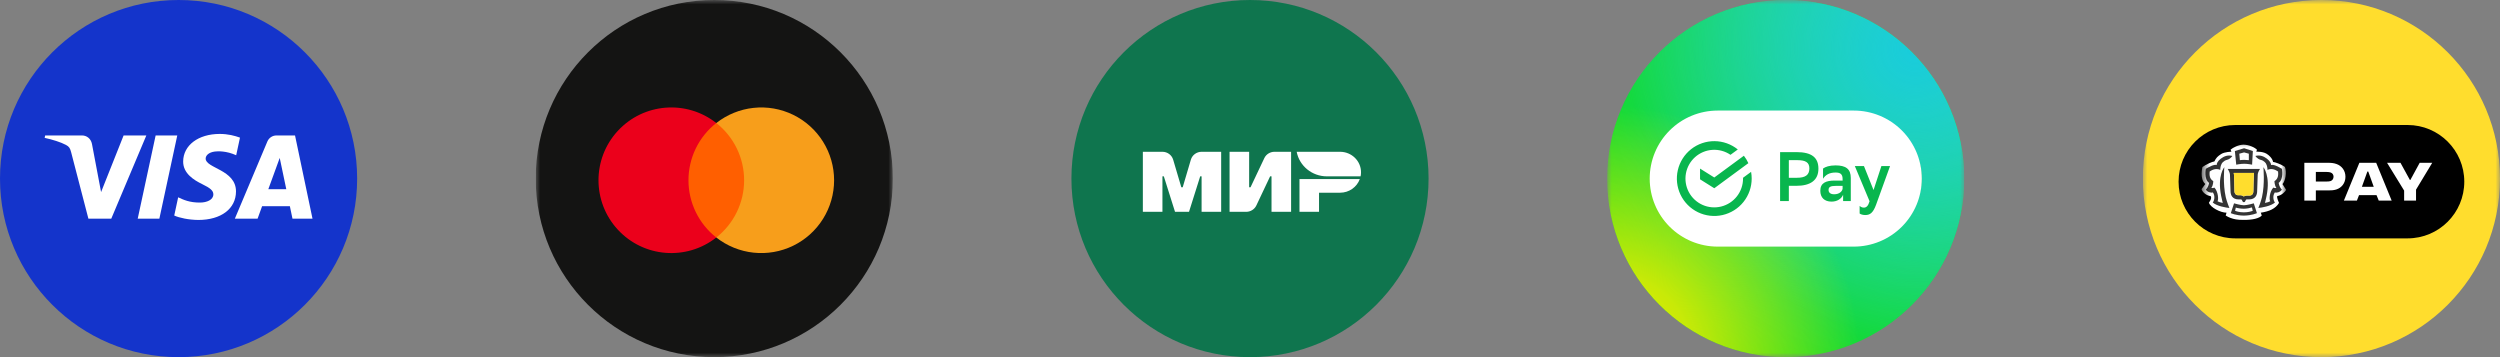 <?xml version="1.0" encoding="UTF-8"?>
<svg xmlns="http://www.w3.org/2000/svg" width="280" height="40" viewBox="0 0 280 40" fill="none">
  <rect x="0" y="0" width="280" height="40" fill="#808080" stroke="none"/>
  <g clip-path="url(#clip0_5959_32999)">
    <path d="M20 40C31.046 40 40 31.046 40 20C40 8.954 31.046 0 20 0C8.954 0 0 8.954 0 20C0 31.046 8.954 40 20 40Z" fill="#1434CB"></path>
    <path d="M16.39 15.17L12.463 24.489H9.9L7.968 17.052C7.85 16.594 7.748 16.426 7.391 16.233C6.809 15.919 5.847 15.624 5 15.441L5.058 15.17H9.182C9.708 15.17 10.181 15.518 10.3 16.12L11.321 21.513L13.844 15.17H16.39ZM26.431 21.447C26.441 18.987 23.011 18.852 23.034 17.753C23.042 17.418 23.362 17.063 24.063 16.972C24.41 16.927 25.367 16.892 26.453 17.389L26.878 15.413C26.295 15.203 25.544 15 24.611 15C22.215 15 20.528 16.267 20.514 18.081C20.499 19.422 21.718 20.171 22.636 20.617C23.581 21.073 23.898 21.366 23.895 21.775C23.888 22.4 23.141 22.676 22.443 22.687C21.224 22.706 20.517 22.359 19.954 22.098L19.515 24.14C20.081 24.398 21.126 24.624 22.21 24.635C24.757 24.635 26.423 23.384 26.431 21.447ZM32.758 24.489H35L33.043 15.17H30.974C30.508 15.17 30.116 15.44 29.942 15.854L26.304 24.489H28.85L29.355 23.097H32.465L32.758 24.489ZM30.053 21.187L31.329 17.688L32.063 21.187H30.053ZM19.854 15.17L17.849 24.489H15.425L17.431 15.17H19.854Z" fill="white"></path>
  </g>
  <g clip-path="url(#clip1_5959_32999)">
    <mask id="mask0_5959_32999" style="mask-type:luminance" maskUnits="userSpaceOnUse" x="60" y="0" width="40" height="40">
      <path d="M100 0H60V40H100V0Z" fill="white"></path>
    </mask>
    <g mask="url(#mask0_5959_32999)">
      <path d="M80 40C91.046 40 100 31.046 100 20C100 8.954 91.046 0 80 0C68.954 0 60 8.954 60 20C60 31.046 68.954 40 80 40Z" fill="#141413"></path>
      <path fill-rule="evenodd" clip-rule="evenodd" d="M76.656 13.777H83.791V26.599H76.656V13.777Z" fill="#FF5F00"></path>
      <path fill-rule="evenodd" clip-rule="evenodd" d="M77.109 20.19C77.108 18.955 77.388 17.736 77.927 16.625C78.467 15.514 79.252 14.541 80.224 13.778C76.88 11.151 72.08 11.533 69.195 14.657C66.31 17.781 66.31 22.597 69.195 25.721C72.08 28.845 76.88 29.228 80.224 26.6C79.252 25.838 78.467 24.865 77.928 23.754C77.388 22.644 77.108 21.425 77.109 20.19Z" fill="#EB001B"></path>
      <path fill-rule="evenodd" clip-rule="evenodd" d="M93.42 20.191C93.419 21.72 92.989 23.22 92.177 24.516C91.365 25.813 90.205 26.855 88.829 27.524C87.453 28.193 85.916 28.461 84.395 28.297C82.874 28.134 81.429 27.546 80.227 26.601C81.197 25.837 81.982 24.864 82.522 23.753C83.062 22.643 83.342 21.424 83.342 20.189C83.342 18.955 83.062 17.736 82.522 16.625C81.982 15.515 81.197 14.541 80.227 13.778C81.429 12.833 82.874 12.245 84.395 12.082C85.916 11.918 87.453 12.186 88.829 12.855C90.205 13.524 91.365 14.566 92.177 15.863C92.989 17.16 93.419 18.659 93.42 20.189V20.191Z" fill="#F79E1B"></path>
    </g>
  </g>
  <path d="M160 20C160 8.954 151.046 0 140 0C128.954 0 120 8.954 120 20C120 31.046 128.954 40 140 40C151.046 40 160 31.046 160 20Z" fill="#0F754E"></path>
  <path d="M141.604 17.71L140.06 20.973H139.904V17H137.711V23.724H139.572C140.061 23.724 140.505 23.446 140.71 23.014L142.253 19.751H142.41V23.724H144.603V17H142.742C142.253 17 141.809 17.277 141.604 17.71ZM133.377 17.884L132.464 20.973H132.307L131.394 17.884C131.239 17.36 130.748 17 130.19 17H128V23.724H130.193V19.751H130.349L131.602 23.724H133.169L134.422 19.751H134.578V23.724H136.771V17H134.581C134.023 17 133.532 17.36 133.377 17.884ZM145.542 20.056V23.724H147.731V21.584H150.085C151.107 21.584 151.975 20.946 152.298 20.056H145.542ZM150.085 17H145.229C145.524 18.565 146.927 19.751 148.616 19.751H152.387C152.418 19.602 152.434 19.449 152.434 19.292C152.434 18.026 151.382 17 150.085 17Z" fill="white"></path>
  <g clip-path="url(#clip2_5959_32999)">
    <mask id="mask1_5959_32999" style="mask-type:luminance" maskUnits="userSpaceOnUse" x="180" y="0" width="40" height="40">
      <path d="M220 0H180V40H220V0Z" fill="white"></path>
    </mask>
    <g mask="url(#mask1_5959_32999)">
      <path d="M200 40C211.046 40 220 31.046 220 20C220 8.954 211.046 0 200 0C188.954 0 180 8.954 180 20C180 31.046 188.954 40 200 40Z" fill="#13DC20"></path>
      <path d="M200 40C211.046 40 220 31.046 220 20C220 8.954 211.046 0 200 0C188.954 0 180 8.954 180 20C180 31.046 188.954 40 200 40Z" fill="url(#paint0_radial_5959_32999)"></path>
      <path d="M200 40C211.046 40 220 31.046 220 20C220 8.954 211.046 0 200 0C188.954 0 180 8.954 180 20C180 31.046 188.954 40 200 40Z" fill="url(#paint1_radial_5959_32999)"></path>
      <path d="M200 40C211.046 40 220 31.046 220 20C220 8.954 211.046 0 200 0C188.954 0 180 8.954 180 20C180 31.046 188.954 40 200 40Z" fill="url(#paint2_radial_5959_32999)"></path>
      <path d="M208.568 13.312H192.378C188.696 13.312 185.711 16.297 185.711 19.979C185.711 23.661 188.696 26.646 192.378 26.646H208.568C212.25 26.646 215.235 23.661 215.235 19.979C215.235 16.297 212.25 13.312 208.568 13.312Z" fill="#08B64E"></path>
      <path fill-rule="evenodd" clip-rule="evenodd" d="M207.623 27.621H192.385C190.364 27.621 188.426 26.818 186.997 25.389C185.568 23.96 184.766 22.023 184.766 20.002C184.766 17.981 185.568 16.043 186.997 14.614C188.426 13.185 190.364 12.383 192.385 12.383H207.623C209.643 12.383 211.581 13.185 213.01 14.614C214.439 16.043 215.242 17.981 215.242 20.002C215.242 22.023 214.439 23.96 213.01 25.389C211.581 26.818 209.643 27.621 207.623 27.621ZM190.405 20.083V18.881L192 19.88L195.314 17.442C195.513 17.699 195.682 17.978 195.817 18.274L192 21.083L190.405 20.083ZM195.22 19.91V19.997C195.221 20.717 194.981 21.417 194.538 21.985C194.095 22.553 193.474 22.957 192.775 23.131C192.076 23.305 191.338 23.24 190.68 22.946C190.023 22.652 189.482 22.146 189.145 21.509C188.809 20.872 188.695 20.141 188.822 19.432C188.95 18.723 189.311 18.077 189.848 17.597C190.386 17.117 191.068 16.831 191.787 16.784C192.506 16.738 193.22 16.933 193.815 17.34L194.633 16.74C193.893 16.142 192.973 15.814 192.023 15.809C191.072 15.803 190.148 16.121 189.402 16.71C188.656 17.299 188.133 18.124 187.918 19.05C187.702 19.975 187.808 20.947 188.218 21.805C188.627 22.662 189.316 23.355 190.172 23.77C191.027 24.184 191.998 24.295 192.925 24.085C193.852 23.875 194.68 23.357 195.273 22.614C195.866 21.871 196.189 20.949 196.189 19.999C196.189 19.747 196.166 19.495 196.122 19.248L195.22 19.91ZM200.35 22.519V20.811H201.196C202.801 20.811 203.663 20.169 203.663 18.893C203.663 17.655 202.927 17.036 201.196 17.036H199.371V22.519H200.35ZM200.35 19.91V17.937L201.287 17.936C202.24 17.936 202.649 18.195 202.649 18.869C202.649 19.613 202.179 19.91 201.27 19.91H200.35ZM204.179 18.877C204.437 18.683 204.907 18.524 205.581 18.524C206.725 18.524 207.289 18.916 207.289 19.934V22.519H206.428V21.814C206.24 22.268 205.762 22.581 205.135 22.581C204.344 22.581 203.875 22.135 203.875 21.367C203.875 20.474 204.525 20.224 205.487 20.224H206.372V20.052C206.372 19.496 206.107 19.323 205.581 19.323C204.861 19.323 204.446 19.605 204.18 20.02L204.179 18.877ZM206.371 21.136V20.82H205.597C205.056 20.82 204.798 20.922 204.798 21.273C204.798 21.571 205.016 21.759 205.424 21.759C206.042 21.759 206.333 21.406 206.371 21.136ZM208.764 18.602H207.742L209.391 22.539C209.242 23.067 209.03 23.255 208.749 23.255C208.573 23.252 208.405 23.181 208.279 23.058V23.913C208.394 24.014 208.662 24.085 208.905 24.085C209.422 24.085 209.774 23.873 210.119 22.934L211.685 18.602H210.714L209.837 21.288L208.764 18.602Z" fill="white"></path>
    </g>
  </g>
  <g clip-path="url(#clip3_5959_32999)">
    <mask id="mask2_5959_32999" style="mask-type:luminance" maskUnits="userSpaceOnUse" x="240" y="0" width="40" height="40">
      <path d="M280 0H240V40H280V0Z" fill="white"></path>
    </mask>
    <g mask="url(#mask2_5959_32999)">
      <path d="M260 40C271.046 40 280 31.046 280 20C280 8.954 271.046 0 260 0C248.954 0 240 8.954 240 20C240 31.046 248.954 40 260 40Z" fill="#FFDD2D"></path>
      <path d="M269.651 14H250.349C246.843 14 244 16.843 244 20.349C244 23.856 246.843 26.698 250.349 26.698H269.651C273.157 26.698 276 23.856 276 20.349C276 16.843 273.157 14 269.651 14Z" fill="black"></path>
      <mask id="mask3_5959_32999" style="mask-type:luminance" maskUnits="userSpaceOnUse" x="246" y="15" width="11" height="11">
        <path d="M256.052 15.609H246.57V25.091H256.052V15.609Z" fill="white"></path>
      </mask>
      <g mask="url(#mask3_5959_32999)">
        <path d="M251.273 16.203C250.736 16.203 250.068 16.535 249.82 16.769L249.917 16.991C249.917 16.991 249.16 17.001 248.769 17.252C248.379 17.504 248.201 17.675 248.009 18.081C247.816 18.09 247.094 18.396 246.676 18.704C246.676 18.704 246.325 20.034 246.99 20.608L246.57 21.185C246.676 21.548 247.134 21.917 247.589 21.961C247.793 22.209 247.396 22.702 247.396 22.702C247.564 23.235 248.695 23.821 249.371 23.821L249.278 24.135C249.278 24.135 250.03 24.683 251.244 24.632C252.271 24.665 253.106 24.42 253.317 24.135L253.21 23.821C254.148 23.682 254.856 23.376 255.25 22.727C255.25 22.727 254.956 22.11 255.059 21.956C255.514 21.912 255.939 21.464 256.052 21.268L255.639 20.619C255.968 20.25 256.152 19.275 255.911 18.704C255.493 18.396 254.778 18.146 254.585 18.136C254.509 17.686 254.018 17.333 254.018 17.333C253.554 16.93 252.709 16.991 252.709 16.991L252.778 16.769C252.563 16.529 251.883 16.203 251.273 16.203Z" fill="white"></path>
        <path d="M250.024 17.464C249.486 17.327 249.081 17.515 248.73 17.772C248.379 18.031 248.24 18.366 248.271 18.485C247.984 18.368 247.353 18.733 247.053 18.908C247.053 18.908 246.82 20.044 247.414 20.484C247.383 20.793 247.166 21.163 247.053 21.233C247.248 21.541 247.663 21.626 247.839 21.548C248.133 21.954 247.991 22.505 247.828 22.681C248.284 23.093 249.373 23.266 249.692 23.292C249.692 23.292 249.412 22.634 249.286 22.091C248.94 20.592 249.126 18.722 249.126 18.722C249.126 18.722 248.317 19.664 248.768 21.936C248.844 22.32 248.952 22.725 248.952 22.725C248.877 22.688 248.693 22.71 248.357 22.54C248.501 22.385 248.439 21.463 248.014 21.011C248.014 21.011 247.811 21.104 247.663 21.042C247.763 20.981 247.888 20.589 247.888 20.289C247.407 20.002 247.458 19.483 247.482 19.209C247.717 19.056 248.141 18.796 248.673 19.023C248.659 18.894 248.695 18.551 248.841 18.311C248.841 18.311 249.019 18.001 249.421 17.904C249.822 17.807 250.024 17.464 250.024 17.464Z" fill="#333333"></path>
        <path d="M252.602 17.464C253.139 17.327 253.544 17.515 253.895 17.772C254.246 18.031 254.385 18.366 254.354 18.485C254.641 18.368 255.272 18.733 255.572 18.908C255.572 18.908 255.805 20.044 255.211 20.484C255.242 20.793 255.46 21.163 255.572 21.233C255.377 21.541 254.962 21.626 254.786 21.548C254.492 21.954 254.634 22.505 254.797 22.681C254.341 23.093 253.252 23.266 252.933 23.292C252.933 23.292 253.214 22.634 253.339 22.091C253.685 20.592 253.499 18.722 253.499 18.722C253.499 18.722 254.308 19.664 253.857 21.936C253.781 22.32 253.673 22.725 253.673 22.725C253.748 22.688 253.932 22.71 254.269 22.54C254.124 22.385 254.186 21.463 254.611 21.011C254.611 21.011 254.814 21.104 254.962 21.042C254.862 20.981 254.738 20.589 254.738 20.289C255.218 20.002 255.167 19.483 255.144 19.209C254.908 19.056 254.485 18.796 253.952 19.023C253.966 18.894 253.93 18.551 253.784 18.311C253.784 18.311 253.606 18.001 253.204 17.904C252.803 17.807 252.602 17.464 252.602 17.464Z" fill="#333333"></path>
        <path fill-rule="evenodd" clip-rule="evenodd" d="M251.356 18.341C250.969 18.34 250.458 18.443 250.458 18.443L250.305 16.914L251.338 16.602L252.32 16.914L252.236 18.443C252.236 18.443 251.737 18.342 251.356 18.341ZM251.356 17.905C251.142 17.9 250.866 17.938 250.866 17.938L250.802 17.214L251.338 17.069L251.869 17.214V17.938C251.869 17.938 251.575 17.911 251.356 17.905Z" fill="#333333"></path>
        <path fill-rule="evenodd" clip-rule="evenodd" d="M251.308 24.149C252.202 24.138 252.775 23.872 252.775 23.872L252.425 22.773C252.425 22.773 251.675 22.991 251.313 22.991C250.952 22.991 250.213 22.773 250.213 22.773L249.852 23.872C249.852 23.872 250.413 24.138 251.308 24.149ZM251.313 23.782C251.822 23.78 252.137 23.676 252.308 23.606L252.214 23.23C252.004 23.299 251.638 23.376 251.313 23.378C250.988 23.376 250.621 23.319 250.41 23.249L250.328 23.606C250.499 23.676 250.804 23.78 251.313 23.782Z" fill="#333333"></path>
        <path fill-rule="evenodd" clip-rule="evenodd" d="M253.121 18.922H249.5C249.528 18.961 249.642 19.151 249.683 19.261C249.724 19.371 249.754 19.482 249.755 19.55C249.757 19.604 249.763 19.772 249.772 19.992L249.772 19.994C249.789 20.43 249.814 21.07 249.821 21.448C249.824 21.615 249.861 21.836 249.995 22.017C250.132 22.201 250.362 22.335 250.732 22.335H250.992C251.018 22.335 251.035 22.342 251.05 22.352C251.064 22.362 251.078 22.378 251.092 22.4C251.106 22.423 251.121 22.455 251.134 22.485C251.147 22.513 251.16 22.544 251.177 22.572C251.182 22.58 251.205 22.61 251.226 22.623C251.248 22.637 251.276 22.646 251.311 22.646C251.346 22.646 251.374 22.637 251.396 22.623C251.418 22.61 251.439 22.58 251.445 22.572C251.462 22.543 251.479 22.511 251.491 22.483C251.504 22.452 251.517 22.422 251.531 22.4C251.544 22.377 251.558 22.361 251.572 22.351C251.586 22.342 251.603 22.335 251.629 22.335H251.889C252.259 22.335 252.489 22.201 252.626 22.017C252.76 21.836 252.797 21.615 252.8 21.448C252.807 21.07 252.832 20.43 252.849 19.994V19.992C252.858 19.772 252.864 19.604 252.865 19.55C252.867 19.482 252.897 19.371 252.938 19.261C252.979 19.151 253.093 18.961 253.121 18.922ZM250.189 19.435C250.185 19.411 250.18 19.389 250.175 19.368H252.456C252.449 19.391 252.445 19.414 252.442 19.435C252.433 19.488 252.432 19.573 252.432 19.573C252.414 20.019 252.379 20.947 252.379 21.408C252.379 21.599 252.317 21.722 252.236 21.797C252.154 21.873 252.045 21.905 251.942 21.902C251.928 21.901 251.901 21.901 251.872 21.9C251.832 21.9 251.79 21.899 251.773 21.898C251.669 21.893 251.568 21.898 251.481 21.922C251.417 21.94 251.359 21.968 251.311 22.011C251.201 21.902 251.022 21.854 250.84 21.863C250.823 21.863 250.776 21.864 250.733 21.865C250.699 21.865 250.667 21.866 250.653 21.866C250.459 21.872 250.263 21.712 250.263 21.408C250.263 20.904 250.23 20.058 250.213 19.623C250.213 19.623 250.201 19.5 250.189 19.435Z" fill="#333333"></path>
        <path d="M250.172 19.371C250.177 19.392 250.181 19.414 250.186 19.438C250.198 19.503 250.21 19.626 250.21 19.626C250.227 20.061 250.259 20.907 250.259 21.411C250.259 21.715 250.456 21.875 250.65 21.869C250.664 21.869 250.695 21.868 250.729 21.868C250.772 21.867 250.819 21.866 250.836 21.866C251.019 21.857 251.197 21.905 251.308 22.014C251.355 21.971 251.413 21.943 251.477 21.925C251.565 21.901 251.666 21.896 251.769 21.901C251.786 21.902 251.829 21.903 251.868 21.903C251.898 21.904 251.925 21.904 251.939 21.905C252.042 21.908 252.15 21.876 252.233 21.8C252.314 21.725 252.375 21.602 252.375 21.411C252.375 20.95 252.411 20.022 252.429 19.576C252.429 19.576 252.43 19.491 252.438 19.438C252.441 19.417 252.446 19.394 252.452 19.371H250.172Z" fill="#FFDD2D"></path>
      </g>
      <path d="M260.735 18.234H258.086V22.466H259.375V21.328H260.735C261.055 21.328 261.366 21.319 261.668 21.221C262.255 21.034 262.69 20.51 262.69 19.799C262.69 19.088 262.264 18.572 261.686 18.368C261.366 18.252 261.064 18.234 260.735 18.234ZM259.375 20.332V19.257H260.548C260.797 19.257 260.939 19.283 261.055 19.328C261.259 19.408 261.357 19.594 261.357 19.79C261.357 20.003 261.242 20.208 261.019 20.279C260.913 20.314 260.788 20.332 260.548 20.332H259.375Z" fill="white"></path>
      <path d="M264.533 20.919L265.147 19.212H265.245L265.858 20.919H264.533ZM264.213 21.852H266.169L266.418 22.466H267.867L266.133 18.234H264.249L262.516 22.466H263.973L264.213 21.852Z" fill="white"></path>
      <path d="M271.005 18.234L269.956 20.163H269.912L268.854 18.234H267.352L269.263 21.346V22.466H270.596V21.239L272.409 18.234H271.005Z" fill="white"></path>
    </g>
  </g>
  <defs>
    <radialGradient id="paint0_radial_5959_32999" cx="0" cy="0" r="1" gradientUnits="userSpaceOnUse" gradientTransform="translate(220) rotate(135) scale(39.032)">
      <stop stop-color="#3BDFB4"></stop>
      <stop offset="1" stop-color="#3BDFB4" stop-opacity="0"></stop>
    </radialGradient>
    <radialGradient id="paint1_radial_5959_32999" cx="0" cy="0" r="1" gradientUnits="userSpaceOnUse" gradientTransform="translate(214.5 5.5) rotate(135) scale(38.891)">
      <stop stop-color="#19CCDC"></stop>
      <stop offset="0.223" stop-color="#19CCDC" stop-opacity="0.75"></stop>
      <stop offset="1" stop-color="#19CCDC" stop-opacity="0"></stop>
    </radialGradient>
    <radialGradient id="paint2_radial_5959_32999" cx="0" cy="0" r="1" gradientUnits="userSpaceOnUse" gradientTransform="translate(180 40) rotate(-45) scale(28.284)">
      <stop stop-color="#F5ED01"></stop>
      <stop offset="0.332" stop-color="#F5ED01" stop-opacity="0.8"></stop>
      <stop offset="1" stop-color="#F5ED01" stop-opacity="0"></stop>
    </radialGradient>
    <clipPath id="clip0_5959_32999">
      <rect width="40" height="40" fill="white"></rect>
    </clipPath>
    <clipPath id="clip1_5959_32999">
      <rect width="40" height="40" fill="white" transform="translate(60)"></rect>
    </clipPath>
    <clipPath id="clip2_5959_32999">
      <rect width="40" height="40" fill="white" transform="translate(180)"></rect>
    </clipPath>
    <clipPath id="clip3_5959_32999">
      <rect width="40" height="40" fill="white" transform="translate(240)"></rect>
    </clipPath>
  </defs>
</svg>
